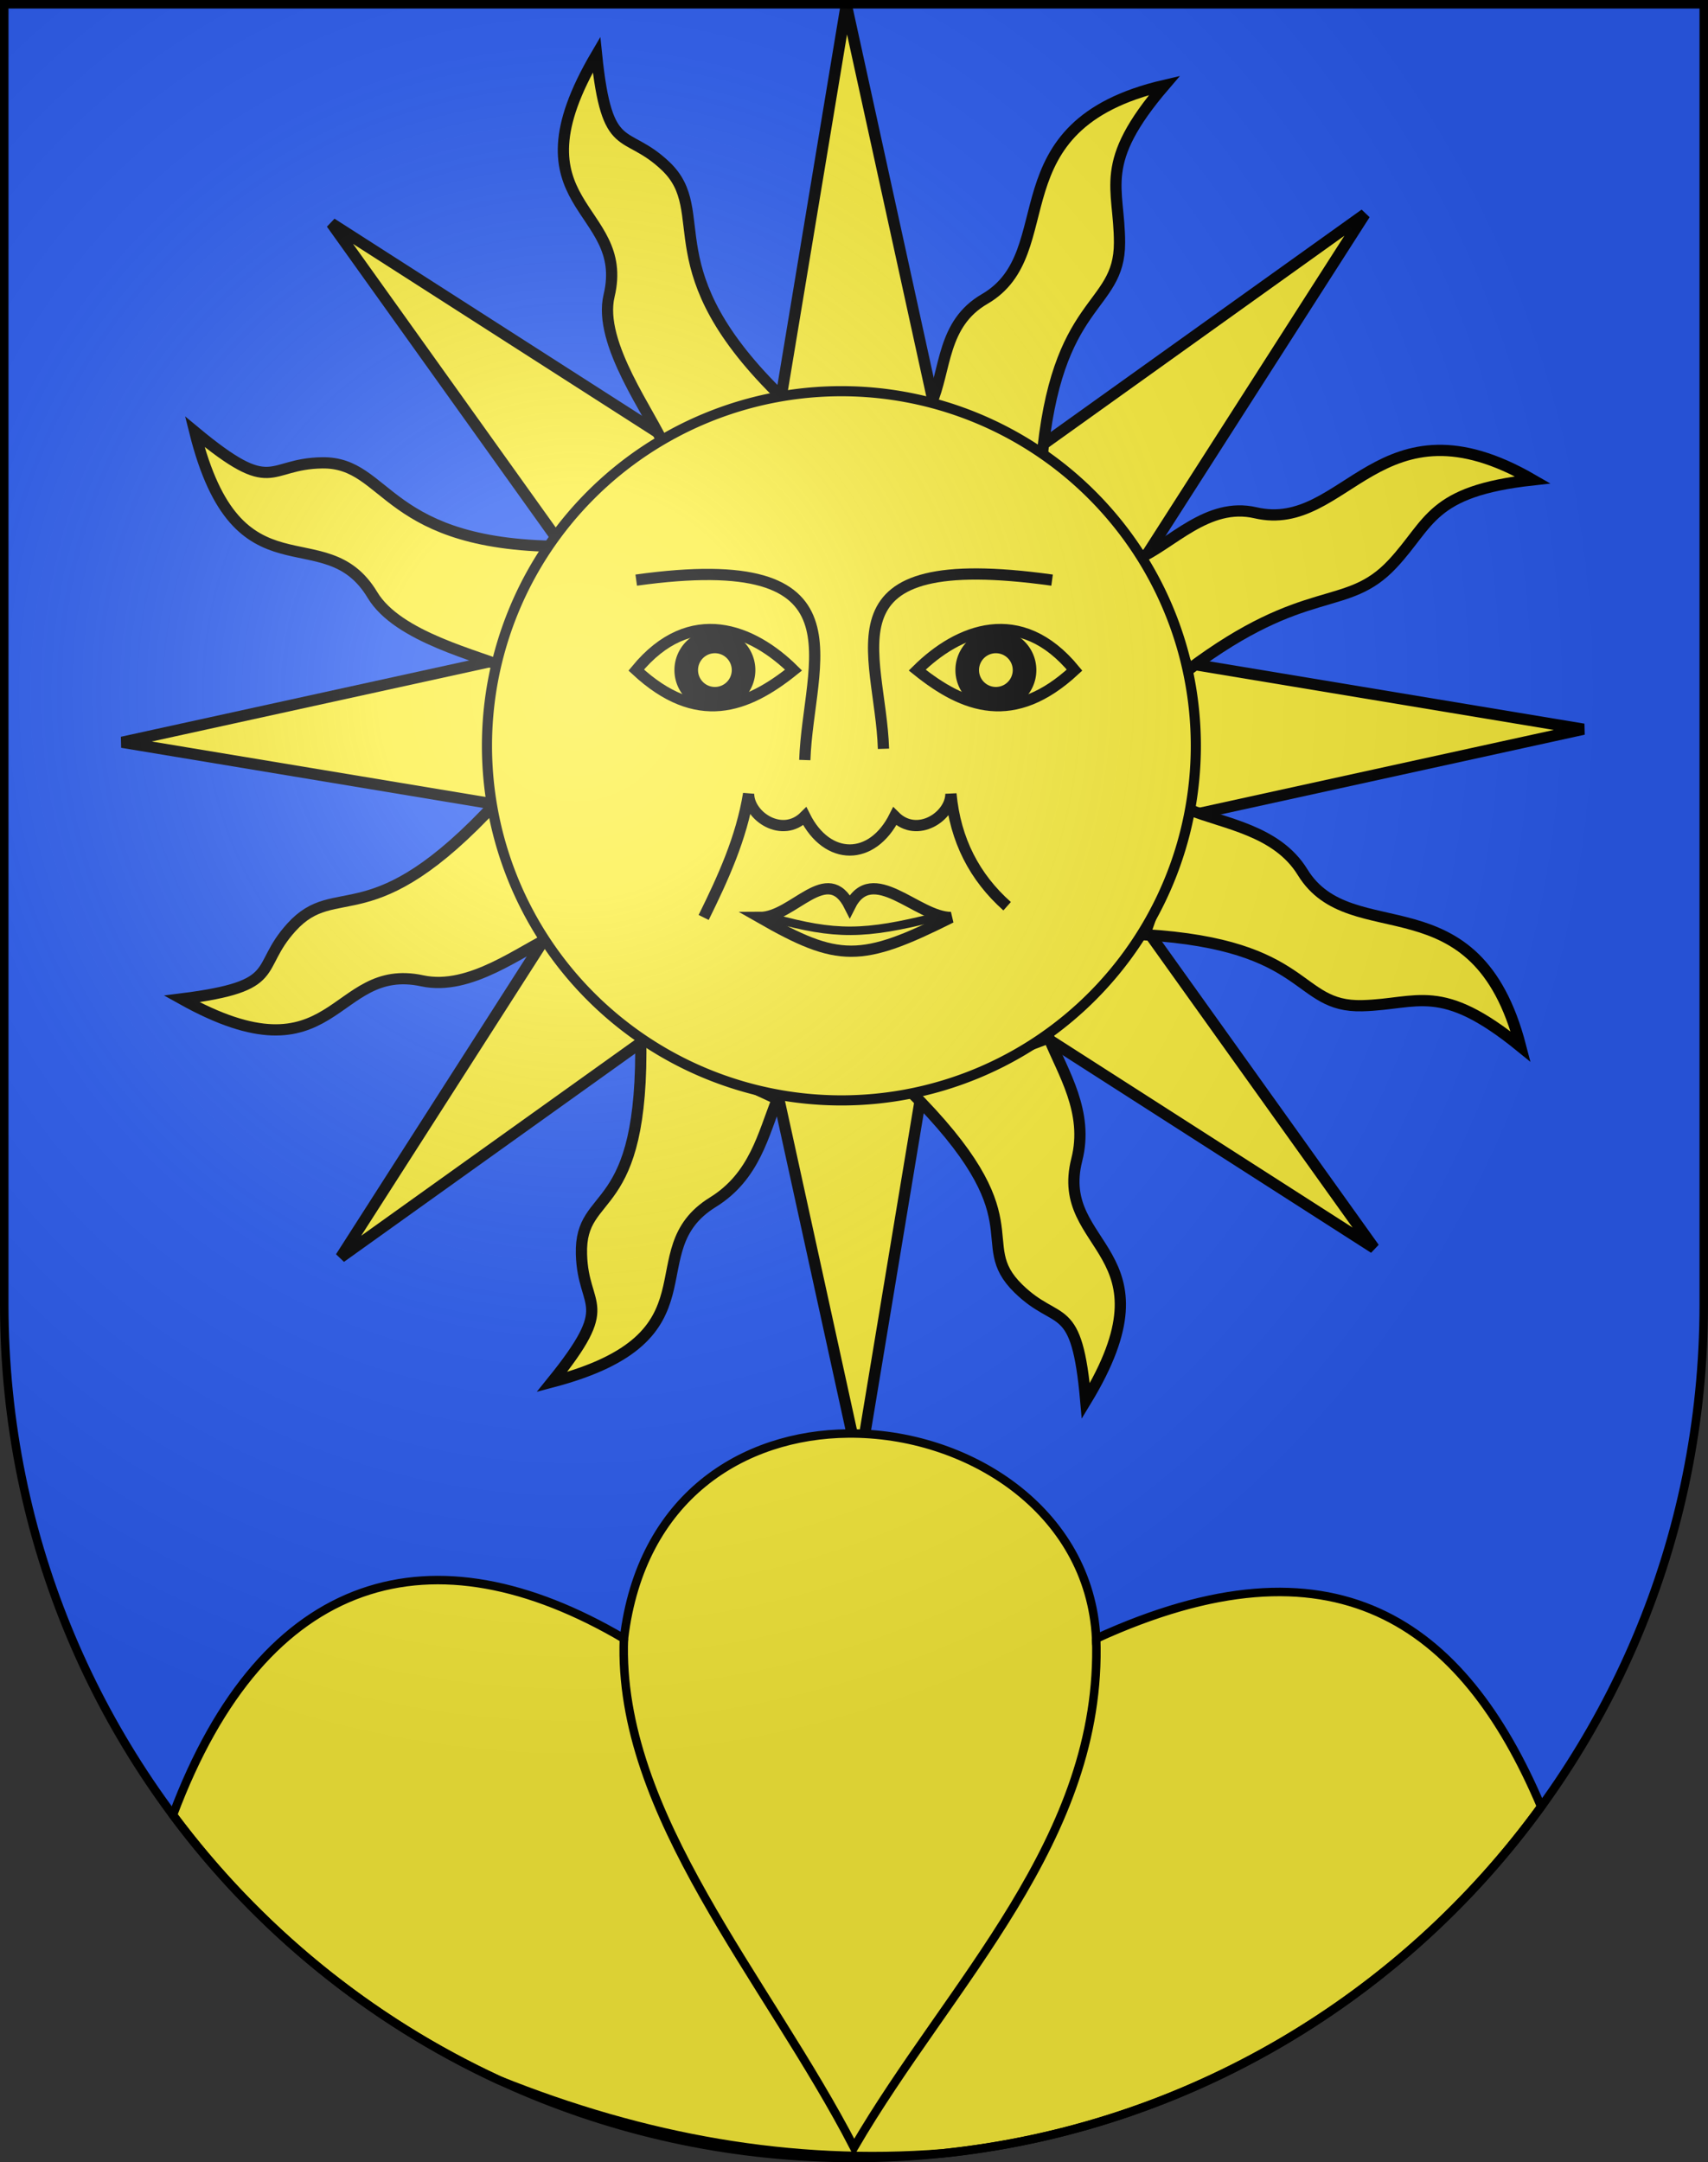 <?xml version="1.0" encoding="UTF-8" standalone="no"?>
<svg
   xmlns:dc="http://purl.org/dc/elements/1.1/"
   xmlns:cc="http://creativecommons.org/ns#"
   xmlns:rdf="http://www.w3.org/1999/02/22-rdf-syntax-ns#"
   xmlns:svg="http://www.w3.org/2000/svg"
   xmlns="http://www.w3.org/2000/svg"
   xmlns:xlink="http://www.w3.org/1999/xlink"
   xmlns:sodipodi="http://sodipodi.sourceforge.net/DTD/sodipodi-0.dtd"
   xmlns:inkscape="http://www.inkscape.org/namespaces/inkscape"
   height="763"
   width="603"
   version="1.0"
   id="svg20"
   sodipodi:version="0.32"
   inkscape:version="0.46"
   sodipodi:docname="Heiligenschwendi-coat of arms.svg"
   sodipodi:docbase="C:\Users\Camilo\Documents\Escudos de Suiza"
   inkscape:output_extension="org.inkscape.output.svg.inkscape">
  <rect width="100%" height="100%" fill="#333333" stroke="none"/>
  <defs
     id="defs29">
    <inkscape:perspective
       sodipodi:type="inkscape:persp3d"
       inkscape:vp_x="0 : 381.5 : 1"
       inkscape:vp_y="0 : 1000 : 0"
       inkscape:vp_z="603 : 381.5 : 1"
       inkscape:persp3d-origin="301.5 : 254.33333 : 1"
       id="perspective5149" />
    <linearGradient
       id="linearGradient2893">
      <stop
         style="stop-color:#ffffff;stop-opacity:0.314;"
         offset="0"
         id="stop2895" />
      <stop
         id="stop2897"
         offset="0.19"
         style="stop-color:#ffffff;stop-opacity:0.251;" />
      <stop
         style="stop-color:#6b6b6b;stop-opacity:0.125;"
         offset="0.6"
         id="stop2901" />
      <stop
         style="stop-color:#000000;stop-opacity:0.125;"
         offset="1"
         id="stop2899" />
    </linearGradient>
    <radialGradient
       inkscape:collect="always"
       xlink:href="#linearGradient2893"
       id="radialGradient3236"
       gradientUnits="userSpaceOnUse"
       gradientTransform="matrix(1.215,1.531577e-24,1.464684e-23,1.267,-839.192,-490.489)"
       cx="858.042"
       cy="579.933"
       fx="858.042"
       fy="579.933"
       r="300" />
    <inkscape:perspective
       id="perspective5197"
       inkscape:persp3d-origin="372.04724 : 350.78739 : 1"
       inkscape:vp_z="744.09448 : 526.18109 : 1"
       inkscape:vp_y="0 : 1000 : 0"
       inkscape:vp_x="0 : 526.18109 : 1"
       sodipodi:type="inkscape:persp3d" />
    <inkscape:perspective
       id="perspective2458"
       inkscape:persp3d-origin="372.04724 : 350.78739 : 1"
       inkscape:vp_z="744.09448 : 526.18109 : 1"
       inkscape:vp_y="0 : 1000 : 0"
       inkscape:vp_x="0 : 526.18109 : 1"
       sodipodi:type="inkscape:persp3d" />
    <inkscape:perspective
       id="perspective5829"
       inkscape:persp3d-origin="372.04724 : 350.78739 : 1"
       inkscape:vp_z="744.09448 : 526.18109 : 1"
       inkscape:vp_y="0 : 1000 : 0"
       inkscape:vp_x="0 : 526.18109 : 1"
       sodipodi:type="inkscape:persp3d" />
    <inkscape:perspective
       id="perspective5955"
       inkscape:persp3d-origin="372.04724 : 350.78739 : 1"
       inkscape:vp_z="744.09448 : 526.18109 : 1"
       inkscape:vp_y="0 : 1000 : 0"
       inkscape:vp_x="0 : 526.18109 : 1"
       sodipodi:type="inkscape:persp3d" />
    <inkscape:perspective
       id="perspective6107"
       inkscape:persp3d-origin="372.04724 : 350.78739 : 1"
       inkscape:vp_z="744.09448 : 526.18109 : 1"
       inkscape:vp_y="0 : 1000 : 0"
       inkscape:vp_x="0 : 526.18109 : 1"
       sodipodi:type="inkscape:persp3d" />
    <inkscape:perspective
       id="perspective7169"
       inkscape:persp3d-origin="372.04724 : 350.78739 : 1"
       inkscape:vp_z="744.09448 : 526.18109 : 1"
       inkscape:vp_y="0 : 1000 : 0"
       inkscape:vp_x="0 : 526.18109 : 1"
       sodipodi:type="inkscape:persp3d" />
    <inkscape:perspective
       id="perspective2492"
       inkscape:persp3d-origin="372.04724 : 350.78739 : 1"
       inkscape:vp_z="744.09448 : 526.18109 : 1"
       inkscape:vp_y="0 : 1000 : 0"
       inkscape:vp_x="0 : 526.18109 : 1"
       sodipodi:type="inkscape:persp3d" />
    <inkscape:perspective
       id="perspective3514"
       inkscape:persp3d-origin="372.04724 : 350.78739 : 1"
       inkscape:vp_z="744.09448 : 526.18109 : 1"
       inkscape:vp_y="0 : 1000 : 0"
       inkscape:vp_x="0 : 526.18109 : 1"
       sodipodi:type="inkscape:persp3d" />
  </defs>
  <sodipodi:namedview
     inkscape:window-height="720"
     inkscape:window-width="1280"
     inkscape:pageshadow="2"
     inkscape:pageopacity="0.0"
     guidetolerance="10.0"
     gridtolerance="10.0"
     objecttolerance="10.0"
     borderopacity="1.0"
     bordercolor="#666666"
     pagecolor="#ffffff"
     id="base"
     inkscape:zoom="0.5329834"
     inkscape:cx="301.5"
     inkscape:cy="436.47222"
     inkscape:window-x="-8"
     inkscape:window-y="-8"
     inkscape:current-layer="layer2"
     showgrid="true"
     showguides="true"
     inkscape:guide-bbox="true">
    <inkscape:grid
       type="xygrid"
       id="grid5151" />
  </sodipodi:namedview>
  <g
     inkscape:groupmode="layer"
     id="layer1"
     inkscape:label="Fond écu"
     style="display:inline"
     sodipodi:insensitive="true">
    <path
       id="path1899"
       d="M 1.5,1.5 L 1.5,460.368 C 1.5,626.678 135.815,761.5 301.5,761.5 C 467.185,761.5 601.5,626.678 601.5,460.368 L 601.5,1.5 L 1.5,1.5 z"
       style="fill:#2b5df2;fill-opacity:1" />
  </g>
  <g
     inkscape:groupmode="layer"
     id="layer2"
     inkscape:label="Meubles"
     style="display:inline"
     sodipodi:insensitive="true">
    <g
       id="g5552"
       transform="matrix(3.968,0,0,3.968,-2505.37,-2267.351)">
      <path
         transform="matrix(0.999,-3.9674299e-2,3.9674299e-2,0.999,-22.139,32.441)"
         d="M 770,635 L 725,643 L 749.548,680.376 L 712.071,654.213 L 703,698 L 695,653 L 657.624,677.548 L 683.787,640.071 L 640,631 L 685,623 L 660.452,585.624 L 697.929,611.787 L 707,568 L 715,613 L 752.376,588.452 L 726.213,625.929 L 770,635 z"
         inkscape:randomized="0"
         inkscape:rounded="0"
         inkscape:flatsided="false"
         sodipodi:arg2="0.46364761"
         sodipodi:arg1="0.030759526"
         sodipodi:r2="22.36068"
         sodipodi:r1="65.030762"
         sodipodi:cy="633"
         sodipodi:cx="705"
         sodipodi:sides="8"
         id="path3538"
         style="opacity:1;fill:#fcef3c;fill-opacity:1;fill-rule:evenodd;stroke:#000000;stroke-width:1;stroke-miterlimit:4;stroke-dasharray:none;stroke-opacity:1"
         sodipodi:type="star" />
      <path
         sodipodi:nodetypes="cscscc"
         id="path3540"
         d="M 714.229,607.353 C 715.579,604.274 715.2,600.202 719,598 C 726.161,593.851 719.607,582.579 735,579 C 729,586 731,588 731,593 C 731,599 725.335,597.783 724.064,612.595 C 720.376,610.73 720.305,610.412 714.229,607.353 z"
         style="opacity:1;fill:#fcef3c;fill-opacity:1;fill-rule:evenodd;stroke:#000000;stroke-width:1;stroke-miterlimit:4;stroke-dasharray:none;stroke-opacity:1" />
      <path
         inkscape:transform-center-y="-16.23846"
         inkscape:transform-center-x="-43.17079"
         style="opacity:1;fill:#fcef3c;fill-opacity:1;fill-rule:evenodd;stroke:#000000;stroke-width:1;stroke-miterlimit:4;stroke-dasharray:none;stroke-opacity:1"
         d="M 732.561,621.135 C 735.651,619.81 738.825,616.02 743.103,617.011 C 751.166,618.878 754.089,606.172 767.77,614.083 C 758.605,615.09 758.697,617.917 755.28,621.566 C 751.178,625.945 747.654,623.08 737.169,630.943 L 732.561,621.135 z"
         id="path3542"
         sodipodi:nodetypes="cscscc" />
      <path
         sodipodi:nodetypes="cscscc"
         id="path3544"
         d="M 737.169,643.394 C 740.282,644.664 744.994,645.236 747.292,648.978 C 751.622,656.031 762.724,649.193 766.693,664.49 C 759.543,658.67 757.594,660.72 752.596,660.847 C 746.598,661 748.077,655.427 733.238,654.533 L 737.169,643.394 z"
         style="opacity:1;fill:#fcef3c;fill-opacity:1;fill-rule:evenodd;stroke:#000000;stroke-width:1;stroke-miterlimit:4;stroke-dasharray:none;stroke-opacity:1"
         inkscape:transform-center-x="-42.57155"
         inkscape:transform-center-y="15.849655" />
      <path
         inkscape:transform-center-y="43.622965"
         inkscape:transform-center-x="-15.334377"
         style="opacity:1;fill:#fcef3c;fill-opacity:1;fill-rule:evenodd;stroke:#000000;stroke-width:1;stroke-miterlimit:4;stroke-dasharray:none;stroke-opacity:1"
         d="M 724.715,663.707 C 725.972,666.825 728.281,670.296 727.197,674.552 C 725.155,682.572 736.207,682.495 728,696 C 727.193,686.816 725.573,689.497 722,686 C 717.712,681.804 724,680 712.28,668.35 L 724.715,663.707 z"
         id="path3546"
         sodipodi:nodetypes="cscscc" />
      <path
         sodipodi:nodetypes="cscscc"
         id="path3548"
         d="M 700.561,669.155 C 699.299,672.271 698.555,676.013 694.819,678.322 C 687.779,682.673 695.784,690.294 680.499,694.309 C 686.298,687.141 683.27,687.945 683.128,682.947 C 682.958,676.95 688.735,680.02 688.395,663.498 L 700.561,669.155 z"
         style="opacity:1;fill:#fcef3c;fill-opacity:1;fill-rule:evenodd;stroke:#000000;stroke-width:1;stroke-miterlimit:4;stroke-dasharray:none;stroke-opacity:1"
         inkscape:transform-center-x="15.81296"
         inkscape:transform-center-y="42.54167" />
      <path
         inkscape:transform-center-y="16.884178"
         inkscape:transform-center-x="42.8369"
         style="opacity:1;fill:#fcef3c;fill-opacity:1;fill-rule:evenodd;stroke:#000000;stroke-width:1;stroke-miterlimit:4;stroke-dasharray:none;stroke-opacity:1"
         d="M 680.815,654.533 C 677.746,655.907 673.255,659.558 668.961,658.634 C 660.87,656.894 661.362,667.936 647.559,660.241 C 656.706,659.09 653.967,657.572 657.327,653.87 C 661.359,649.427 664.371,654.887 675.573,642.738 L 680.815,654.533 z"
         id="path3550"
         sodipodi:nodetypes="cscscc" />
      <path
         sodipodi:nodetypes="cscscc"
         id="path3554"
         d="M 677,631 C 673.899,629.7 666.792,628.081 664.53,624.317 C 660.266,617.223 652.546,625.133 648.722,609.799 C 655.817,615.687 655.051,612.65 660.05,612.57 C 666.049,612.474 665.475,620.134 682,620 L 677,631 z"
         style="opacity:1;fill:#fcef3c;fill-opacity:1;fill-rule:evenodd;stroke:#000000;stroke-width:1;stroke-miterlimit:4;stroke-dasharray:none;stroke-opacity:1"
         inkscape:transform-center-x="42.266015"
         inkscape:transform-center-y="-16.376105" />
      <path
         inkscape:transform-center-y="-43.039615"
         inkscape:transform-center-x="16.326437"
         style="opacity:1;fill:#fcef3c;fill-opacity:1;fill-rule:evenodd;stroke:#000000;stroke-width:1;stroke-miterlimit:4;stroke-dasharray:none;stroke-opacity:1"
         d="M 690.608,611.285 C 689.305,608.186 684.566,601.972 685.587,597.701 C 687.511,589.652 676.461,589.891 684.469,576.267 C 685.411,585.439 686.991,582.734 690.615,586.178 C 694.965,590.311 689.191,595.377 701.081,606.854 L 690.608,611.285 z"
         id="path3556"
         sodipodi:nodetypes="cscscc" />
      <path
         transform="matrix(0.901,0,0,0.901,57.535,49.38)"
         d="M 755,653 A 35,35 0 1 1 685,653 A 35,35 0 1 1 755,653 z"
         sodipodi:ry="35"
         sodipodi:rx="35"
         sodipodi:cy="653"
         sodipodi:cx="720"
         id="path3558"
         style="opacity:1;fill:#fcef3c;fill-opacity:1;fill-rule:evenodd;stroke:#000000;stroke-width:1;stroke-miterlimit:4;stroke-dasharray:none;stroke-opacity:1"
         sodipodi:type="arc" />
      <path
         sodipodi:nodetypes="cc"
         id="path3560"
         d="M 688,623 C 708.841,620.103 703.288,630.279 703,639"
         style="opacity:1;fill:#fcef3c;fill-opacity:1;fill-rule:evenodd;stroke:#000000;stroke-width:1;stroke-miterlimit:4;stroke-dasharray:none;stroke-opacity:1" />
      <path
         style="opacity:1;fill:#fcef3c;fill-opacity:1;fill-rule:evenodd;stroke:#000000;stroke-width:1;stroke-miterlimit:4;stroke-dasharray:none;stroke-opacity:1"
         d="M 725,623 C 704.159,620.103 709.712,629.279 710,638"
         id="path3562"
         sodipodi:nodetypes="cc" />
      <path
         sodipodi:nodetypes="ccc"
         id="path3564"
         d="M 702,631 C 697.83,634.355 693.41,636.017 688,631 C 692.835,625.117 698.362,627.399 702,631 z"
         style="opacity:1;fill:#fcef3c;fill-opacity:1;fill-rule:evenodd;stroke:#000000;stroke-width:1;stroke-miterlimit:4;stroke-dasharray:none;stroke-opacity:1" />
      <path
         transform="matrix(1.2,0,0,1.2,-139.6,-125.6)"
         d="M 698,630.5 A 2.5,2.5 0 1 1 693,630.5 A 2.5,2.5 0 1 1 698,630.5 z"
         sodipodi:ry="2.5"
         sodipodi:rx="2.5"
         sodipodi:cy="630.5"
         sodipodi:cx="695.5"
         id="path3566"
         style="opacity:1;fill:#000000;fill-opacity:1;fill-rule:evenodd;stroke:#000000;stroke-width:1;stroke-miterlimit:4;stroke-dasharray:none;stroke-opacity:1"
         sodipodi:type="arc" />
      <path
         transform="translate(0,1)"
         d="M 696,630 A 1,1 0 1 1 694,630 A 1,1 0 1 1 696,630 z"
         sodipodi:ry="1"
         sodipodi:rx="1"
         sodipodi:cy="630"
         sodipodi:cx="695"
         id="path3568"
         style="opacity:1;fill:#fcef3c;fill-opacity:1;fill-rule:evenodd;stroke:#fcef3c;stroke-width:1;stroke-miterlimit:4;stroke-dasharray:none;stroke-opacity:1"
         sodipodi:type="arc" />
      <path
         style="fill:#fcef3c;fill-opacity:1;fill-rule:evenodd;stroke:#000000;stroke-width:1;stroke-miterlimit:4;stroke-dasharray:none;stroke-opacity:1"
         d="M 713,631 C 717.17,634.355 721.59,636.017 727,631 C 722.165,625.117 716.638,627.399 713,631 z"
         id="path3574"
         sodipodi:nodetypes="ccc" />
      <path
         sodipodi:type="arc"
         style="fill:#000000;fill-opacity:1;fill-rule:evenodd;stroke:#000000;stroke-width:1;stroke-miterlimit:4;stroke-dasharray:none;stroke-opacity:1"
         id="path3576"
         sodipodi:cx="695.5"
         sodipodi:cy="630.5"
         sodipodi:rx="2.5"
         sodipodi:ry="2.5"
         d="M 698,630.5 A 2.5,2.5 0 1 1 693,630.5 A 2.5,2.5 0 1 1 698,630.5 z"
         transform="matrix(-1.2,0,0,1.2,1554.6,-125.6)" />
      <path
         transform="matrix(-1,0,0,1,1415,1)"
         sodipodi:type="arc"
         style="fill:#fcef3c;fill-opacity:1;fill-rule:evenodd;stroke:#fcef3c;stroke-width:1;stroke-miterlimit:4;stroke-dasharray:none;stroke-opacity:1"
         id="path3578"
         sodipodi:cx="695"
         sodipodi:cy="630"
         sodipodi:rx="1"
         sodipodi:ry="1"
         d="M 696,630 A 1,1 0 1 1 694,630 A 1,1 0 1 1 696,630 z" />
      <path
         sodipodi:nodetypes="cccccc"
         id="path3585"
         d="M 694,653 C 695.725,649.501 697.352,645.96 698,642 C 698,644 701,646 703,644 C 705,648 709,648 711,644 C 713,646 716,644 716,642 C 716.386,646.134 718.113,649.43 721,652"
         style="opacity:1;fill:#fcef3c;fill-opacity:1;fill-rule:evenodd;stroke:#000000;stroke-width:1;stroke-miterlimit:4;stroke-dasharray:none;stroke-opacity:1" />
      <path
         sodipodi:nodetypes="cccc"
         id="path3587"
         d="M 699,653 C 702,653 705,648 707,652 C 709,648 713,653 716,653 C 708,657 706,657 699,653 z"
         style="opacity:1;fill:#fcef3c;fill-opacity:1;fill-rule:evenodd;stroke:#000000;stroke-width:1;stroke-miterlimit:4;stroke-dasharray:none;stroke-opacity:1" />
    </g>
    <g
       style="display:inline"
       id="g5545"
       transform="translate(4.99e-4,-1.4032996e-4)">
      <path
         style="fill:#fcef3c;fill-opacity:1;fill-rule:evenodd;stroke:#000000;stroke-width:3;stroke-miterlimit:4;stroke-dasharray:none;stroke-opacity:1"
         d="M 299.438,505.844 C 262.366,506.186 226.293,528.117 220.281,578.219 C 153.214,538.768 93.413,553.912 61.063,640.469 C 90.873,680.499 130.364,712.858 176.062,734 C 227.381,754.615 279.503,764.022 332.688,759.875 C 419.505,750.877 495.303,704.708 544.094,637.5 C 516.369,571.975 470.605,539.966 387,578.219 C 384.729,532.793 341.452,505.456 299.438,505.844 z"
         id="path5343" />
      <path
         sodipodi:nodetypes="ccc"
         id="path5345"
         d="M 220.268,578.205 C 217.884,640.327 270.74,698.199 301.5,757.771 C 335.268,699.796 389.396,649.093 387.007,578.205"
         style="fill:none;fill-opacity:1;fill-rule:evenodd;stroke:#000000;stroke-width:3;stroke-miterlimit:4;stroke-dasharray:none;stroke-opacity:1" />
    </g>
    <path
       style="opacity:1;fill:#000000;fill-opacity:1;fill-rule:evenodd;stroke:#000000;stroke-width:3;stroke-miterlimit:4;stroke-dasharray:none;stroke-opacity:1"
       id="path5580"
       d="M 330.303,323.64 C 305,330 295,330 273,324 C 295,330 305,330 330.303,323.64 z"
       sodipodi:nodetypes="ccc" />
  </g>
  <g
     inkscape:groupmode="layer"
     id="layer3"
     inkscape:label="Reflet final"
     style="display:inline"
     sodipodi:insensitive="true">
    <path
       style="fill:url(#radialGradient3236);fill-opacity:1"
       d="M 1.5,1.5 L 1.5,460.368 C 1.5,626.679 135.815,761.5 301.5,761.5 C 467.185,761.5 601.5,626.679 601.5,460.368 L 601.5,1.5 L 1.5,1.5 z "
       id="path2346" />
  </g>
  <g
     inkscape:groupmode="layer"
     id="layer4"
     inkscape:label="Contour final"
     style="display:inline"
     sodipodi:insensitive="true">
    <path
       style="fill:none;fill-opacity:1;stroke:#000000;stroke-width:3;stroke-miterlimit:4;stroke-dasharray:none;stroke-opacity:1"
       d="M 1.5,1.5 L 1.5,460.368 C 1.5,626.679 135.815,761.5 301.5,761.5 C 467.185,761.5 601.5,626.679 601.5,460.368 L 601.5,1.5 L 1.5,1.5 z"
       id="path3239" />
  </g>
</svg>

